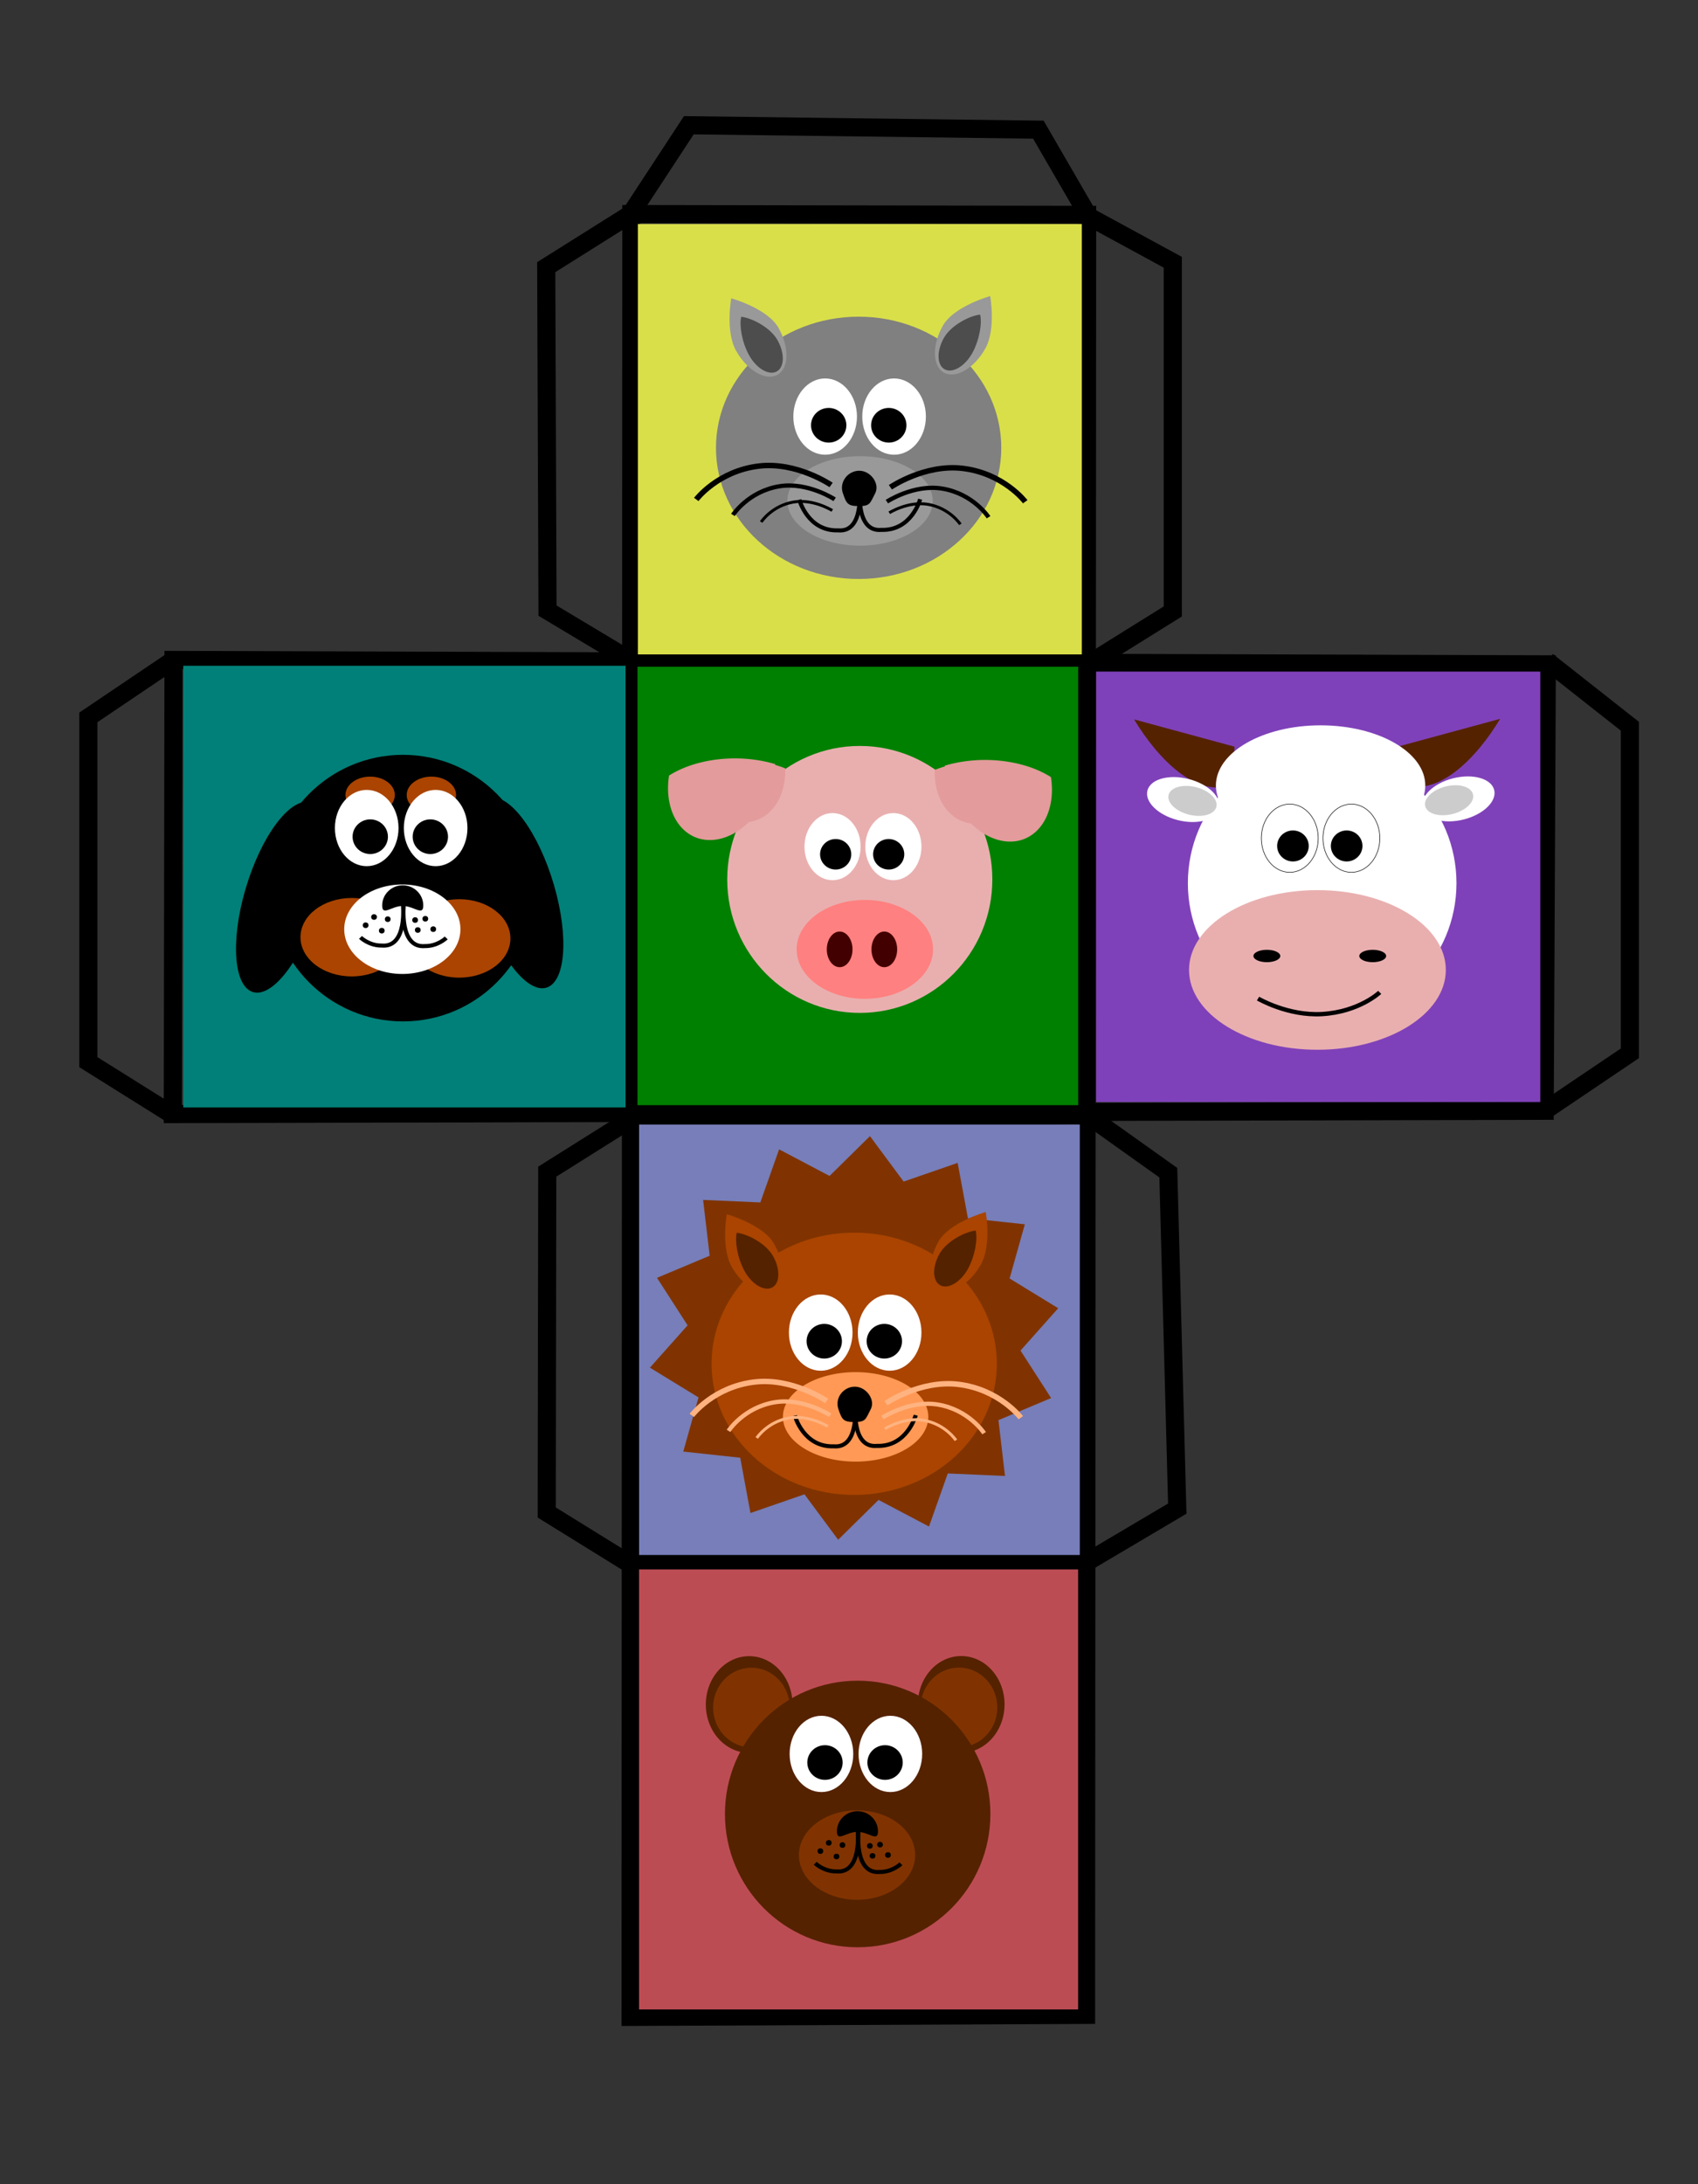 <?xml version="1.0" encoding="UTF-8"?>
<svg width="140mm" height="180mm" version="1.1" viewBox="0 0 140 180" xmlns="http://www.w3.org/2000/svg">
<rect x="0" y="0" width="140" height="180" fill="#333333" stroke="none"/>
<g transform="translate(84.037 -68.134)">
<path d="m-31.981 85.776-0.065 148.57 37.554-0.165 0.088-148.34z" fill="none" stroke="#000" stroke-width="1.494"/>
<path d="m-69.732 122.52 113.23 0.364-0.176 36.789-113.11 0.271z" fill="none" stroke="#000" stroke-width="1.494"/>
<path d="m-32.416 196.83h38.056l7.389-4.371-0.739-27.683-6.651-4.735-37.662 0.32-6.893 4.33-0.044 28.088z" fill="none" stroke="#000" stroke-width="1.494"/>
<path d="m-32.026 122.57-6.869-4.115-0.106-28.303 6.955-4.371 4.803-7.325 28.819 0.364 4.15 7.157 6.934 3.771v28.776l-7.02 4.371" fill="none" stroke="#000" stroke-width="1.494"/>
<path d="m43.536 122.62 6.81 5.364v26.954l-7.02 4.735" fill="none" stroke="#000" stroke-width="1.494"/>
<path d="m-69.732 122.52-7.02 4.735v28.411l6.834 4.278" fill="none" stroke="#000" stroke-width="1.494"/>
<rect x="-68.927" y="123" width="36.467" height="36.397" fill="#008078"/>
<rect x="6.35" y="123.48" width="36.608" height="35.471" fill="#7f41b9"/>
<rect x="-31.475" y="123.08" width="36.335" height="36.132" fill="#008000"/>
<rect x="-31.442" y="86.593" width="36.599" height="35.471" fill="#d9df49"/>
<g transform="matrix(.051 0 0 .05 65.821 104.01)">
<path d="m-942.66 513.15-162.29-44.945c38.544 65.192 101.66 131.71 160.73 107.03z" fill="#520"/>
<path d="m-675.39 512.16 162.29-44.945c-38.544 65.192-101.66 131.71-160.73 107.03z" fill="#520"/>
<ellipse cx="-800.89" cy="738.11" rx="217.12" ry="223.51" fill="#fff"/>
<ellipse transform="rotate(90)" cx="881.15" cy="808.55" rx="131.55" ry="207.57" fill="#e9afaf"/>
<ellipse cx="-890.29" cy="858.16" rx="21.712" ry="10.218"/>
<ellipse cx="-719.15" cy="858.16" rx="21.712" ry="10.218"/>
<path d="m-904.56 928.35s48.215 28.891 103.45 25.544c60.143-3.644 93.236-35.762 93.236-35.762" fill="none" stroke="#000" stroke-width="7.152"/>
<ellipse transform="rotate(90)" cx="577.18" cy="803.44" rx="99.207" ry="169.25" fill="#fff"/>
<ellipse cx="-853.26" cy="664.03" rx="45.979" ry="56.197" fill="#fff" stroke="#000" stroke-width=".894"/>
<ellipse cx="-753.63" cy="664.03" rx="45.979" ry="56.197" fill="#fff" stroke="#000" stroke-width=".894"/>
<circle cx="-848.15" cy="676.8" r="25.544"/>
<circle cx="-761.3" cy="676.8" r="25.544"/>
<ellipse transform="rotate(75.458)" cx="434.23" cy="712.5" rx="34.997" ry="59.706" fill="#fff"/>
<ellipse transform="rotate(75.458)" cx="432.61" cy="727.59" rx="23.351" ry="39.837" fill="#ccc"/>
<ellipse transform="matrix(-.251 .968 .968 .251 0 0)" cx="838.5" cy="-842.05" rx="34.997" ry="59.706" fill="#fff"/>
<ellipse transform="matrix(-.251 .968 .968 .251 0 0)" cx="836.88" cy="-826.97" rx="23.351" ry="39.837" fill="#ccc"/>
</g>
<g transform="matrix(.045 0 0 .044 22.74 70.032)">
<ellipse cx="-797.51" cy="1604" rx="242.86" ry="250" fill="#e9afaf"/>
<ellipse transform="rotate(90)" cx="1735" cy="788.23" rx="92.595" ry="124.95" fill="#ff8080"/>
<ellipse cx="-847.41" cy="1542.6" rx="51.429" ry="62.857" fill="#fff"/>
<ellipse cx="-735.98" cy="1542.6" rx="51.429" ry="62.857" fill="#fff"/>
<circle cx="-841.69" cy="1556.9" r="28.571"/>
<circle cx="-744.55" cy="1556.9" r="28.571"/>
<ellipse transform="rotate(-90)" cx="-1735" cy="-834.39" rx="33.377" ry="23.55" fill="#430000"/>
<path d="m-1026.2 1377.3a167.14 103.57 0 0 0-120.82 32.18 92.857 128.57 21.431 0 0 49.557 116.07 92.857 128.57 21.431 0 0 96.891-29.127 128.57 92.857 68.569 0 0 15.252-4 128.57 92.857 68.569 0 0 51.232-96.469 167.14 103.57 0 0 0-18.494-6.467 92.857 128.57 21.431 0 0 0.098-1.432 167.14 103.57 0 0 0-73.717-10.758z" fill="#e39b9b"/>
<path d="m-568.09 1380.2a167.14 103.57 0 0 1 120.82 32.18 128.57 92.857 68.569 0 1-49.557 116.07 128.57 92.857 68.569 0 1-96.891-29.127 92.857 128.57 21.431 0 1-15.252-4 92.857 128.57 21.431 0 1-51.232-96.469 167.14 103.57 0 0 1 18.494-6.467 128.57 92.857 68.569 0 1-0.098-1.432 167.14 103.57 0 0 1 73.717-10.758z" fill="#e39b9b"/>
<ellipse transform="rotate(-90)" cx="-1735" cy="-752.56" rx="33.377" ry="23.55" fill="#430000"/>
</g>
<g transform="matrix(.051 0 0 .05 -59.469 102.65)">
<ellipse transform="matrix(.887 .461 -.31 .951 0 0)" cx="222.58" cy="721.25" rx="61.073" ry="162.69"/>
<ellipse transform="matrix(-.887 .461 .31 .951 0 0)" cx="-96.721" cy="868.41" rx="61.073" ry="162.69"/>
<ellipse cx="169.71" cy="773.48" rx="214.57" ry="219.7"/>
<ellipse cx="116.67" cy="620.02" rx="39.901" ry="30.305" fill="#a40"/>
<ellipse cx="215.67" cy="620.02" rx="39.901" ry="30.305" fill="#a40"/>
<ellipse cx="86.873" cy="854.37" rx="82.833" ry="64.65" fill="#a40"/>
<ellipse cx="260.62" cy="856.39" rx="82.833" ry="64.65" fill="#a40"/>
<ellipse cx="168.7" cy="841.24" rx="93.944" ry="73.741" fill="#fff"/>
<ellipse cx="111.13" cy="674.46" rx="51.429" ry="62.857" fill="#fff"/>
<ellipse cx="222.56" cy="674.46" rx="51.429" ry="62.857" fill="#fff"/>
<circle cx="116.85" cy="688.75" r="28.571"/>
<circle cx="213.99" cy="688.75" r="28.571"/>
<path d="m202.56 802.06c0 18.344-14.871 0.83-33.214 0.83s-33.214 17.513-33.214-0.83 14.871-33.214 33.214-33.214 33.214 14.871 33.214 33.214z"/>
<path d="m171.1 800.18s-8.086 72.649 34.306 68.851c20.672 0.213 34.276-13.443 34.276-13.443" fill="none" stroke="#000" stroke-width="6.675"/>
<path d="m169.64 799.31s8.086 72.649-34.306 68.851c-20.672 0.213-34.276-13.443-34.276-13.443" fill="none" stroke="#000" stroke-width="6.675"/>
<circle cx="135.48" cy="843.62" r="4.643"/>
<circle cx="145.12" cy="824.69" r="4.643"/>
<circle cx="109.41" cy="834.69" r="4.643"/>
<circle cx="122.98" cy="821.12" r="4.643"/>
<circle cx="193.69" cy="842.55" r="4.643"/>
<circle cx="205.84" cy="823.98" r="4.643"/>
<circle cx="189.41" cy="826.12" r="4.643"/>
<circle cx="218.69" cy="841.12" r="4.643"/>
</g>
<g transform="matrix(.051 0 0 .05 -23.362 26.01)">
<ellipse cx="198.4" cy="1580.6" rx="230.61" ry="216.17" fill="#808080"/>
<ellipse cx="200.71" cy="1668.1" rx="117.52" ry="73.741" fill="#999"/>
<ellipse cx="144.29" cy="1529.1" rx="51.429" ry="62.857" fill="#fff"/>
<ellipse cx="255.71" cy="1529.1" rx="51.429" ry="62.857" fill="#fff"/>
<circle cx="150" cy="1543.4" r="28.571"/>
<circle cx="247.14" cy="1543.4" r="28.571"/>
<path d="m403.08 1417.2c-17.811 32.297-47.596 50.016-66.527 39.576-18.931-10.44-19.839-45.085-2.029-77.382s76.527-48.862 76.527-48.862 9.839 54.371-7.971 86.668z" fill="#999"/>
<path d="m381.93 1424.8c-11.884 21.549-31.757 33.372-44.389 26.406-12.631-6.966-13.237-30.082-1.354-51.631 11.884-21.55 42.471-36.943 58.674-38.549 3.346 14.109-1.048 42.225-12.932 63.774z" fill="#4d4d4d"/>
<path d="m0.402 1420.8c17.811 32.297 47.596 50.016 66.527 39.576 18.931-10.44 19.839-45.085 2.029-77.382-17.811-32.297-76.527-48.862-76.527-48.862s-9.839 54.371 7.971 86.668z" fill="#999"/>
<path d="m21.546 1428.4c11.884 21.549 31.757 33.372 44.389 26.406 12.631-6.966 13.237-30.082 1.354-51.631-11.884-21.55-42.471-36.943-58.674-38.549-3.346 14.109 1.048 42.225 12.932 63.774z" fill="#4d4d4d"/>
<path d="m225.13 1655.6c-8.345 16.335-7.8 21.034-26.143 21.034s-20.388-4.121-26.143-21.539c-6.061-18.344 8.305-36.75 26.648-36.75s33.719 21.436 25.638 37.255z"/>
<path d="m200.74 1647s-8.086 72.649 34.306 68.851c49.243 1.642 62.848-50.586 62.848-50.586" fill="none" stroke="#000" stroke-width="6.675"/>
<path d="m249.77 1645.6s55.35-38.552 116.54-31.174c66.627 8.033 101.45 55.043 101.45 55.043" fill="none" stroke="#000" stroke-width="8.976"/>
<path d="m244.08 1669.3s43.445-29.243 89.559-21.488c50.209 8.444 74.813 47.179 74.813 47.179" fill="none" stroke="#000" stroke-width="7.005"/>
<path d="m247.93 1687.7s30.538-19.614 62.775-13.916c35.1 6.203 52.14 32.891 52.14 32.891" fill="none" stroke="#000" stroke-width="4.845"/>
<path d="m199.64 1647.8s8.086 72.649-34.306 68.851c-49.243 1.642-62.848-50.586-62.848-50.586" fill="none" stroke="#000" stroke-width="6.675"/>
<path d="m153.91 1641.8s-55.35-38.552-116.54-31.174c-66.627 8.033-101.45 55.043-101.45 55.043" fill="none" stroke="#000" stroke-width="8.976"/>
<path d="m159.61 1665.5s-43.445-29.243-89.559-21.488c-50.209 8.444-74.813 47.179-74.813 47.179" fill="none" stroke="#000" stroke-width="7.005"/>
<path d="m155.76 1683.9s-30.538-19.614-62.775-13.916c-35.1 6.203-52.14 32.891-52.14 32.891" fill="none" stroke="#000" stroke-width="4.845"/>
</g>
<rect x="-31.347" y="197.47" width="36.202" height="36.264" fill="#bc4c54"/>
<rect x="-31.343" y="160.81" width="36.335" height="35.471" fill="#777eb9"/>
<g transform="matrix(.051 0 0 .05 -41.721 138.54)">
<g transform="translate(0 16.162)">
<ellipse transform="scale(-1,1)" cx="-724.23" cy="1384.9" rx="70.085" ry="79.695" fill="#520"/>
<ellipse transform="scale(-1,1)" cx="-720.6" cy="1389.9" rx="61.915" ry="65.624" fill="#803300"/>
</g>
<g transform="translate(12.857 16.061)">
<ellipse cx="368.57" cy="1385.2" rx="70.085" ry="79.695" fill="#520"/>
<ellipse cx="372.2" cy="1390.2" rx="61.915" ry="65.624" fill="#803300"/>
</g>
<ellipse cx="556.84" cy="1581.7" rx="214.57" ry="219.7" fill="#520"/>
<ellipse cx="555.83" cy="1649.4" rx="93.944" ry="73.741" fill="#803300"/>
<ellipse cx="498.27" cy="1482.7" rx="51.429" ry="62.857" fill="#fff"/>
<ellipse cx="609.7" cy="1482.7" rx="51.429" ry="62.857" fill="#fff"/>
<circle cx="503.98" cy="1496.9" r="28.571"/>
<circle cx="601.12" cy="1496.9" r="28.571"/>
<path d="m589.7 1610.3c0 18.344-14.871 0.83-33.214 0.83s-33.214 17.513-33.214-0.83c0-18.344 14.871-33.214 33.214-33.214s33.214 14.87 33.214 33.214z"/>
<path d="m558.23 1608.4s-8.086 72.649 34.306 68.851c20.672 0.213 34.276-13.443 34.276-13.443" fill="none" stroke="#000" stroke-width="6.675"/>
<path d="m556.78 1607.5s8.086 72.649-34.306 68.851c-20.672 0.213-34.276-13.443-34.276-13.443" fill="none" stroke="#000" stroke-width="6.675"/>
<circle cx="522.61" cy="1651.8" r="4.643"/>
<circle cx="532.26" cy="1632.9" r="4.643"/>
<circle cx="496.54" cy="1642.9" r="4.643"/>
<circle cx="510.11" cy="1629.3" r="4.643"/>
<circle cx="580.83" cy="1650.7" r="4.643"/>
<circle cx="592.97" cy="1632.2" r="4.643"/>
<circle cx="576.54" cy="1634.3" r="4.643"/>
<circle cx="605.83" cy="1649.3" r="4.643"/>
</g>
<g transform="matrix(.051 0 0 .05 39.752 58.989)">
<path d="m-802.49 2615.6-92.509-4.129-30.361 87.482-81.556-43.858-65.312 65.646-54.45-74.901-87.326 30.807-16.56-91.108-92.045-10.133 24.611-89.271-78.533-49.066 60.907-69.752-49.467-78.282 85.139-36.418-10.603-91.992 92.509 4.129 30.361-87.482 81.556 43.858 65.312-65.646 54.45 74.901 87.326-30.807 16.56 91.108 92.045 10.133-24.611 89.271 78.533 49.066-60.907 69.752 49.467 78.282-85.139 36.418z" fill="#803300"/>
<ellipse cx="-1046.3" cy="2430.7" rx="230.61" ry="216.17" fill="#a40"/>
<ellipse cx="-1044" cy="2518.2" rx="117.52" ry="73.741" fill="#f95"/>
<ellipse cx="-1100.4" cy="2379.3" rx="51.429" ry="62.857" fill="#fff"/>
<ellipse cx="-988.99" cy="2379.3" rx="51.429" ry="62.857" fill="#fff"/>
<circle cx="-1094.7" cy="2393.5" r="28.571"/>
<circle cx="-997.56" cy="2393.5" r="28.571"/>
<path d="m-841.62 2267.3c-17.811 32.297-47.596 50.016-66.527 39.576-18.931-10.44-19.839-45.085-2.029-77.382s76.527-48.862 76.527-48.862 9.839 54.371-7.971 86.668z" fill="#a40"/>
<path d="m-862.77 2274.9c-11.884 21.549-31.757 33.372-44.389 26.406-12.631-6.966-13.237-30.082-1.354-51.631 11.884-21.55 42.471-36.943 58.674-38.549 3.346 14.109-1.048 42.225-12.932 63.774z" fill="#520"/>
<path d="m-1244.3 2270.9c17.811 32.297 47.596 50.016 66.527 39.576 18.931-10.44 19.839-45.085 2.029-77.382-17.811-32.297-76.527-48.862-76.527-48.862s-9.839 54.371 7.971 86.668z" fill="#a40"/>
<path d="m-1223.2 2278.5c11.884 21.549 31.757 33.372 44.388 26.406 12.631-6.966 13.237-30.082 1.354-51.631-11.884-21.55-42.472-36.943-58.674-38.549-3.346 14.109 1.048 42.225 12.932 63.774z" fill="#520"/>
<path d="m-1019.6 2505.7c-8.345 16.335-7.8 21.034-26.143 21.034-18.344 0-20.388-4.121-26.143-21.539-6.061-18.344 8.305-36.75 26.648-36.75 18.344 0 33.719 21.436 25.638 37.255z"/>
<path d="m-1044 2497.2s-8.086 72.649 34.306 68.851c49.243 1.642 62.848-50.586 62.848-50.586" fill="none" stroke="#000" stroke-width="6.675"/>
<path d="m-994.93 2495.7s55.35-38.552 116.54-31.174c66.627 8.033 101.45 55.043 101.45 55.043" fill="none" stroke="#ffb380" stroke-width="8.976"/>
<path d="m-1000.6 2519.4s43.445-29.243 89.559-21.488c50.209 8.444 74.813 47.179 74.813 47.179" fill="none" stroke="#ffb380" stroke-width="7.005"/>
<path d="m-996.77 2537.8s30.538-19.614 62.775-13.916c35.1 6.203 52.14 32.891 52.14 32.891" fill="none" stroke="#ffb380" stroke-width="4.845"/>
<path d="m-1045.1 2497.9s8.086 72.649-34.306 68.851c-49.243 1.642-62.848-50.586-62.848-50.586" fill="none" stroke="#000" stroke-width="6.675"/>
<path d="m-1090.8 2491.9s-55.35-38.552-116.54-31.174c-66.627 8.033-101.45 55.043-101.45 55.043" fill="none" stroke="#ffb380" stroke-width="8.976"/>
<path d="m-1085.1 2515.6s-43.445-29.243-89.559-21.488c-50.21 8.444-74.813 47.179-74.813 47.179" fill="none" stroke="#ffb380" stroke-width="7.005"/>
<path d="m-1088.9 2534s-30.538-19.614-62.776-13.916c-35.1 6.203-52.14 32.891-52.14 32.891" fill="none" stroke="#ffb380" stroke-width="4.845"/>
</g>
</g>
</svg>
